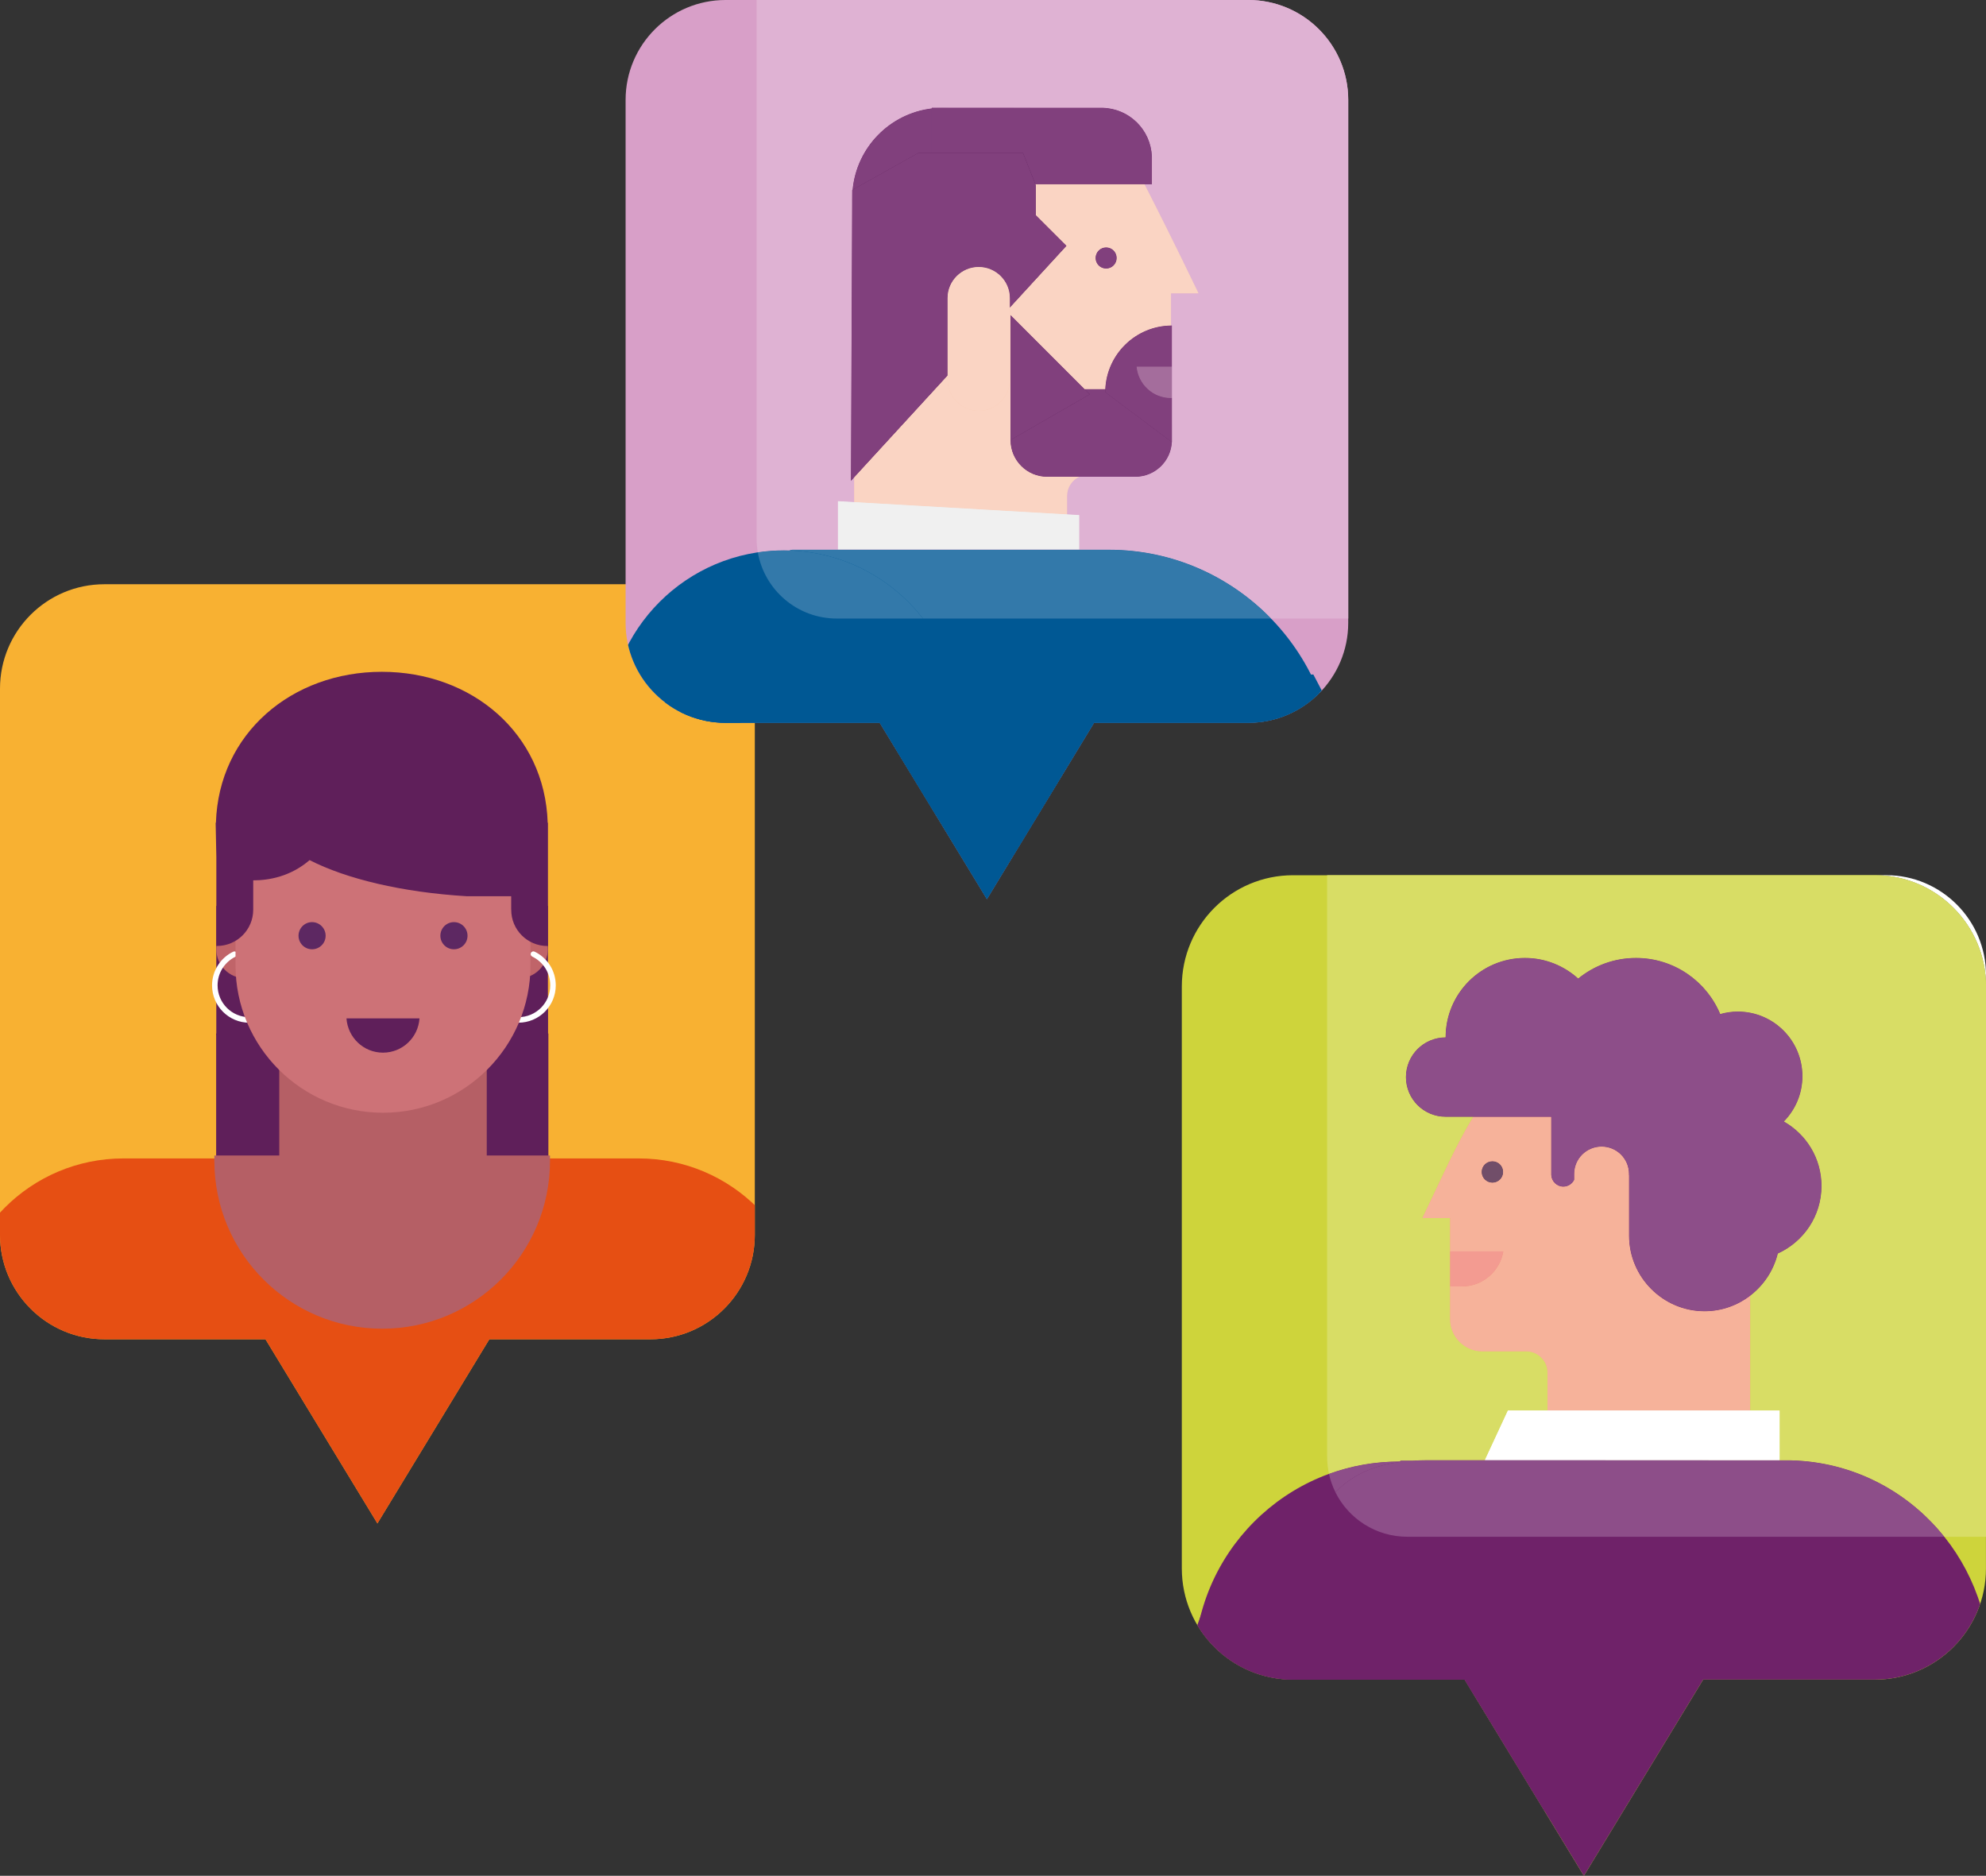 <?xml version="1.0" encoding="UTF-8"?><svg id="Layer_2" xmlns="http://www.w3.org/2000/svg" xmlns:xlink="http://www.w3.org/1999/xlink" viewBox="0 0 430.82 406.82"><rect x="0" y="0" width="430.82" height="406.82" fill="#333333" stroke="none"/><defs><style>.cls-1{clip-path:url(#clippath);}.cls-2{fill:none;}.cls-2,.cls-3,.cls-4,.cls-5,.cls-6,.cls-7,.cls-8,.cls-9,.cls-10,.cls-11,.cls-12,.cls-13,.cls-14,.cls-15,.cls-16,.cls-17,.cls-18,.cls-19,.cls-20,.cls-21,.cls-22,.cls-23,.cls-24,.cls-25,.cls-26,.cls-27,.cls-28,.cls-29,.cls-30,.cls-31,.cls-32,.cls-33{stroke-width:0px;}.cls-34{clip-path:url(#clippath-1);}.cls-35{clip-path:url(#clippath-3);}.cls-36{clip-path:url(#clippath-2);}.cls-3{fill:#f49f81;}.cls-4{fill:#f8b132;}.cls-5{fill:#fad4c3;}.cls-6{fill:#facab3;}.cls-7{fill:#5f1f5a;}.cls-8{fill:#5e205b;}.cls-9{fill:#4e2244;}.cls-10{fill:#3379aa;}.cls-11{fill:#5d2862;}.cls-12{fill:#a46d9c;}.cls-13{fill:#714e69;}.cls-14{fill:#81407d;}.cls-15{fill:#6f2269;}.cls-16{fill:#dfb2d3;}.cls-17{fill:#cd7277;}.cls-18{fill:#d89fc8;}.cls-19{fill:#d8dd65;}.cls-20{fill:#c06469;}.cls-21{fill:#ced43b;}.cls-22{fill:#b55f65;}.cls-23{fill:#8e4a83;}.cls-24{fill:#8d4e89;}.cls-25{fill:#ececec;}.cls-26{fill:#f08274;}.cls-27{fill:#f39b91;}.cls-28{fill:#fff;}.cls-29{fill:#e64f13;}.cls-30{fill:#e53621;}.cls-31{fill:#f0f0f0;}.cls-32{fill:#f6b29a;}.cls-33{fill:#005894;}</style><clipPath id="clippath"><path class="cls-2" d="M141.1,126.71H22.64c-12.51,0-22.64,10.14-22.64,22.64v118.47c0,12.5,10.14,22.64,22.64,22.64h34.95l24.28,39.94,24.28-39.94h34.95c12.51,0,22.64-10.14,22.64-22.64v-118.47c0-12.5-10.13-22.64-22.64-22.64"/></clipPath><clipPath id="clippath-1"><path class="cls-2" d="M406.7,189.82h-126.21c-13.32,0-24.12,10.8-24.12,24.12v126.22c0,13.32,10.8,24.12,24.12,24.12h37.23l25.87,42.55,25.87-42.55h37.23c13.32,0,24.12-10.8,24.12-24.12v-126.22c0-13.31-10.8-24.12-24.12-24.12"/></clipPath><clipPath id="clippath-2"><path class="cls-2" d="M270.79,0h-113.4C145.42,0,135.71,9.71,135.71,21.67v113.41c0,11.97,9.71,21.68,21.68,21.68h33.45l23.25,38.24,23.24-38.24h33.46c11.97,0,21.68-9.71,21.68-21.68V21.67C292.47,9.71,282.77,0,270.79,0"/></clipPath><clipPath id="clippath-3"><path class="cls-2" d="M292.47,134.15h-16.74c-8.92-9.19-21.39-14.92-35.14-14.92h-68.67c-.18,0-.41.05-.69.16-.39-.01-.78-.02-1.17-.02-1.93,0-3.82.14-5.67.42-.17-.98-.26-2-.26-3.03V0h106.66c11.97,0,21.68,9.71,21.68,21.67v112.47M181.77,108.69v10.46h52.33v-7.44l-2.62-.15v-4.01c0-1.84,1.1-3.43,2.67-4.16h12.13c4.24,0,7.7-3.33,7.91-7.52h.02s0-9.56,0-9.56v-15.7c-.06,0-.13,0-.19,0v-6.99h5.97c-5.37-11.13-9.21-18.73-11.73-23.67h1.62v-6.04h-.01c-.22-5.76-4.88-10.38-10.67-10.52h0s-34.73-.01-34.73-.01h-2.34v.14c-9.13,1.09-16.33,8.45-17.18,17.65l-.08.05-.27,63.07.7-.77v5.39l-3.53-.2"/></clipPath></defs><g id="Layer_1-2"><path class="cls-21" d="M406.7,189.82h-126.21c-13.32,0-24.12,10.8-24.12,24.12v126.22c0,13.32,10.8,24.12,24.12,24.12h37.23l25.87,42.55,25.87-42.55h37.23c13.32,0,24.12-10.8,24.12-24.12v-126.22c0-13.31-10.8-24.12-24.12-24.12"/><path class="cls-4" d="M141.1,126.71H22.64c-12.51,0-22.64,10.14-22.64,22.64v118.47c0,12.5,10.14,22.64,22.64,22.64h34.95l24.28,39.94,24.28-39.94h34.95c12.51,0,22.64-10.14,22.64-22.64v-118.47c0-12.5-10.13-22.64-22.64-22.64h0Z"/><g class="cls-1"><path class="cls-29" d="M138.54,251.24h-30.1v.82c0,14.23-11.55,25.78-25.78,25.78s-25.78-11.54-25.78-25.78v-.82h-30.11c-20.08,0-36.36,16.28-36.36,36.36v112.86h184.5v-112.86c0-20.08-16.27-36.36-36.36-36.36h0Z"/><polygon class="cls-7" points="46.92 196.48 54.92 196.48 54.92 224.51 46.92 224.51 46.92 196.48 46.92 196.48"/><polygon class="cls-7" points="118.96 254.63 46.89 254.63 46.89 224.14 118.96 224.14 118.96 254.63 118.96 254.63"/><path class="cls-7" d="M118.74,216.76l.12.02v15.7h-.12c-4.35.01-7.87-3.51-7.87-7.85s3.52-7.87,7.87-7.87h0Z"/><polygon class="cls-7" points="118.86 196.48 110.88 196.48 110.88 224.51 118.86 224.51 118.86 196.48 118.86 196.48"/><polygon class="cls-22" points="60.58 227.26 105.59 227.26 105.59 250.87 60.58 250.87 60.58 227.26 60.58 227.26"/><path class="cls-20" d="M46.93,205.89c0,3.47,2.81,6.28,6.28,6.28s6.28-2.81,6.28-6.28-2.8-6.28-6.28-6.28-6.28,2.82-6.28,6.28"/><path class="cls-20" d="M106.27,205.89c0,3.47,2.81,6.28,6.28,6.28s6.28-2.81,6.28-6.28-2.8-6.28-6.28-6.28-6.28,2.82-6.28,6.28"/><path class="cls-28" d="M105.74,218.23c1.46,2.16,3.92,3.57,6.72,3.57,2.24,0,4.27-.91,5.73-2.37,1.46-1.46,2.37-3.49,2.37-5.73,0-3.22-1.87-6.01-4.6-7.31-.3-.14-.65-.01-.79.28-.14.3-.01.65.28.79,2.33,1.11,3.92,3.48,3.92,6.23,0,3.82-3.09,6.91-6.91,6.91-2.39,0-4.48-1.2-5.73-3.05-.18-.27-.56-.34-.83-.16-.27.18-.34.56-.16.83h0Z"/><path class="cls-28" d="M59.84,217.56c-1.24,1.84-3.34,3.05-5.73,3.05-1.91,0-3.64-.77-4.89-2.02-1.25-1.25-2.02-2.98-2.02-4.89,0-2.75,1.6-5.12,3.92-6.23.3-.14.42-.5.28-.79-.14-.3-.5-.42-.8-.28-2.72,1.3-4.6,4.09-4.6,7.31,0,4.48,3.63,8.1,8.1,8.1,2.8,0,5.26-1.42,6.72-3.57.18-.27.11-.64-.16-.83-.27-.18-.64-.11-.83.16h0Z"/><path class="cls-17" d="M115.08,177.33v32.01c0,17.67-14.33,31.99-31.99,31.99s-32-14.32-32-31.99v-32.01h63.99Z"/><path class="cls-7" d="M75.16,220.87c.29,4.14,3.7,7.43,7.92,7.43s7.65-3.29,7.92-7.43h-15.84Z"/><path class="cls-11" d="M70.64,202.94c0,1.63-1.32,2.94-2.95,2.94s-2.93-1.32-2.93-2.94,1.31-2.95,2.93-2.95,2.95,1.32,2.95,2.95"/><path class="cls-11" d="M101.42,202.94c0,1.63-1.32,2.94-2.95,2.94s-2.94-1.32-2.94-2.94,1.31-2.95,2.94-2.95,2.95,1.32,2.95,2.95"/><polygon class="cls-30" points="142.54 399.55 134.33 309.3 133.84 399.55 142.54 399.55 142.54 399.55"/><polygon class="cls-30" points="24.4 399.55 30.84 309.3 33.11 399.55 24.4 399.55 24.4 399.55"/><path class="cls-22" d="M82.9,288.17c20.11,0,36.41-16.3,36.41-36.41v-1.16H46.5v1.16c0,20.11,16.3,36.41,36.41,36.41h0Z"/><path class="cls-7" d="M118.81,178.44c-.61-19.38-16.46-32.74-35.98-32.74s-35.39,13.36-35.99,32.74h-.06l.15,7.41v19.31h.13c4.34,0,7.87-3.51,7.87-7.86v-.13s0,0,0,0v-6.24c3.41,0,8.09-.82,12.23-4.39,7.97,4.08,20.05,6.98,34.04,7.83h9.69v2.81h.01v.13c-.01,4.34,3.5,7.86,7.85,7.86h.12v-26.72h-.06Z"/></g><g class="cls-34"><path class="cls-3" d="M356.99,227.25h-15.62l4,.02c-21.44.19-26.06,14.58-36.82,36.89h6.01v21.94c0,3.82,3.15,6.98,6.98,6.98h9.55c2.54,0,4.61,2.07,4.61,4.59v13.6h43.98v-59.4l-22.68-24.63"/><path class="cls-9" d="M321.43,254.18c0,1.27,1.03,2.31,2.32,2.31s2.31-1.03,2.31-2.31-1.04-2.3-2.31-2.3-2.32,1.03-2.32,2.3"/><polyline class="cls-28" points="386.05 316.69 322.1 316.69 327.1 305.92 386.05 305.92 386.05 316.69"/><path class="cls-15" d="M259.07,361.43c0-24.55,19.91-44.46,44.47-44.46s44.46,19.9,44.46,44.46-19.91,44.46-44.46,44.46-44.47-19.9-44.47-44.46"/><path class="cls-15" d="M179.24,477.13l-4.31-5.57,45.05-9.93,40.76-111.95,44.69-15.49c19.16,19.16,19.16,50.52,0,69.68l-49.44,81.62c-13.54,17.06-52.46,21.07-69.68,0l-7.08-8.36h0Z"/><path class="cls-15" d="M431.62,361.43c0-24.2-19.06-44.14-43.13-44.71l-58.8-.03h-20.05c-1.14,0-2.21.04-3.25.11h-2.52c-.11,0-.16.11-.2.28-23.45,3.21-21.46,26.35-27.59,56.62l3.18,142.04h122.83l28.12-143.16c.92-3.56,1.41-7.3,1.41-11.15"/><path class="cls-15" d="M386.96,243.24c2.49-2.53,4.03-6,4.03-9.82,0-7.73-6.26-14.02-14.01-14.02-1.33,0-2.61.2-3.82.54-2.99-7.15-10.05-12.17-18.27-12.17-4.76,0-9.13,1.68-12.54,4.47-3.06-2.77-7.1-4.47-11.55-4.47-9.51,0-17.21,7.71-17.21,17.21v.02c-4.76,0-8.61,3.85-8.61,8.61s3.85,8.6,8.61,8.6h22.92v12.63h0c.07,1.39,1.21,2.51,2.63,2.51,1.03,0,1.92-.61,2.34-1.47v-1.28c0-3.28,2.66-5.93,5.95-5.93s5.94,2.65,5.94,5.93v.25h.02v13.15c0,9.01,7.37,16.38,16.37,16.38,7.67,0,14.12-5.35,15.88-12.5,5.59-2.53,9.48-8.12,9.48-14.65,0-6-3.29-11.22-8.17-13.98"/><path class="cls-26" d="M314.59,271.4v7.6h2.55c4.52,0,8.24-3.29,8.97-7.6h-11.52"/></g><path class="cls-28" d="M430.82,333.29h0v-119.36c0-13.31-10.8-24.12-24.12-24.12h2.44c11.97,0,21.68,9.71,21.68,21.67v121.8"/><path class="cls-19" d="M430.82,333.29h-9.04c-7.87-9.84-19.79-16.26-33.29-16.57l-58.8-.03h-20.05c-1.14,0-2.21.04-3.25.11h-2.52c-.09,0-.14.07-.17.17h-.15c-5.36,0-10.49.95-15.25,2.68-.27-1.21-.41-2.47-.41-3.76v-126.08h118.82c13.32,0,24.12,10.8,24.12,24.12v119.36M327.1,305.92l-5,10.76h63.95v-10.76h-6.37v-24.93c2.92-2.24,5.07-5.45,5.97-9.13,5.59-2.53,9.48-8.12,9.48-14.65,0-6-3.29-11.22-8.17-13.98,2.49-2.53,4.03-6,4.03-9.82,0-7.73-6.26-14.02-14.01-14.02-1.33,0-2.61.2-3.82.54-2.99-7.15-10.05-12.17-18.27-12.17-4.76,0-9.13,1.68-12.54,4.47-3.06-2.77-7.1-4.47-11.55-4.47-9.51,0-17.21,7.71-17.21,17.21v.02c-4.76,0-8.61,3.85-8.61,8.61s3.85,8.6,8.61,8.6h6.01c-3.65,5.89-6.89,13.33-11.04,21.94h6.01v21.94c0,3.82,3.15,6.98,6.98,6.98h9.55c2.54,0,4.61,2.07,4.61,4.59v8.24h-8.6"/><path class="cls-32" d="M379.68,305.92h-43.98v-8.24c0-2.53-2.07-4.59-4.61-4.59h-9.55c-3.83,0-6.98-3.16-6.98-6.98v-21.94h-6.01c4.16-8.62,7.4-16.05,11.04-21.94h16.91v12.63h0c.07,1.39,1.21,2.51,2.63,2.51,1.03,0,1.92-.61,2.34-1.47v-1.28c0-3.28,2.66-5.93,5.95-5.93s5.94,2.65,5.94,5.93v.25h.02v13.15c0,9.01,7.37,16.38,16.37,16.38,3.72,0,7.16-1.26,9.91-3.38v24.93M314.59,271.4v7.6h2.55c4.52,0,8.24-3.29,8.97-7.6h-11.52M323.75,251.87c-1.29,0-2.32,1.03-2.32,2.3s1.03,2.31,2.32,2.31,2.31-1.03,2.31-2.31-1.04-2.3-2.31-2.3"/><path class="cls-13" d="M323.75,256.48c-1.29,0-2.32-1.03-2.32-2.31s1.03-2.3,2.32-2.3,2.31,1.03,2.31,2.3-1.04,2.31-2.31,2.31"/><polyline class="cls-28" points="386.05 316.69 322.1 316.69 327.1 305.92 335.7 305.92 379.68 305.92 386.05 305.92 386.05 316.69"/><path class="cls-24" d="M289.7,323.65c-.62-1.25-1.1-2.59-1.41-3.99,4.76-1.74,9.89-2.68,15.25-2.68h.15s-.02.07-.03.1c-6.25.86-10.7,3.13-13.97,6.58"/><path class="cls-24" d="M421.78,333.29h-116.51c-6.82,0-12.73-3.93-15.58-9.64,3.27-3.45,7.72-5.72,13.97-6.58,0-.04.02-.07.03-.1.03-.11.08-.17.17-.17h2.52c1.05-.07,2.12-.11,3.25-.11h20.05l58.8.03c13.5.32,25.43,6.73,33.29,16.57"/><path class="cls-24" d="M369.77,284.37c-8.99,0-16.37-7.36-16.37-16.38v-13.15h-.02v-.25c0-3.28-2.66-5.93-5.94-5.93s-5.95,2.65-5.95,5.93v1.28c-.43.87-1.32,1.47-2.34,1.47-1.42,0-2.56-1.12-2.63-2.51h0v-12.63h-22.92c-4.76,0-8.61-3.86-8.61-8.6s3.85-8.61,8.61-8.61v-.02c0-9.51,7.7-17.21,17.21-17.21,4.45,0,8.49,1.71,11.55,4.47,3.41-2.79,7.78-4.47,12.54-4.47,8.23,0,15.28,5.02,18.27,12.17,1.22-.35,2.5-.54,3.82-.54,7.75,0,14.01,6.28,14.01,14.02,0,3.82-1.54,7.29-4.03,9.82,4.88,2.76,8.17,7.98,8.17,13.98,0,6.52-3.89,12.12-9.48,14.65-.9,3.68-3.05,6.89-5.97,9.13-2.75,2.11-6.19,3.38-9.91,3.38"/><path class="cls-27" d="M317.14,279h-2.55v-7.6h11.52c-.73,4.32-4.45,7.6-8.97,7.6"/><path class="cls-18" d="M270.79,0h-113.4C145.42,0,135.71,9.71,135.71,21.67v113.41c0,11.97,9.71,21.68,21.68,21.68h33.45l23.25,38.24,23.24-38.24h33.46c11.97,0,21.68-9.71,21.68-21.68V21.67C292.47,9.71,282.77,0,270.79,0"/><g class="cls-36"><path class="cls-6" d="M209.93,38.74l11.05-4.65,4.54-.83,18.95-.98c.17,1,4.82,9.16,15.51,31.33h-5.97v32.41c0,3.82-3.13,6.95-6.95,6.95h-11.01c-2.52,0-4.58,2.06-4.58,4.58v10.66h-46.18V51.42l24.63-12.68"/><path class="cls-8" d="M242.23,55.95c0,1.26-1.02,2.28-2.28,2.28s-2.28-1.02-2.28-2.28,1.01-2.29,2.28-2.29,2.28,1.02,2.28,2.29"/><path class="cls-8" d="M184.87,42.99c0-10.83,8.77-19.6,19.6-19.6s19.6,8.78,19.6,19.6-8.78,19.6-19.6,19.6-19.6-8.78-19.6-19.6"/><path class="cls-8" d="M249.87,33.91c-.22-5.76-4.88-10.38-10.67-10.52h0s-37.07-.01-37.07-.01v16.57h47.75v-6.04h-.01"/><path class="cls-8" d="M254.21,92.34c0-4.37-3.55-7.92-7.92-7.92h-19.15c-4.37,0-7.92,3.54-7.92,7.92v3.14c0,4.37,3.55,7.92,7.92,7.92h19.15c4.37,0,7.92-3.55,7.92-7.92v-3.14"/><polyline class="cls-8" points="219.22 68.35 219.22 95.43 236.39 85.53 219.22 68.35"/><path class="cls-8" d="M254.22,70.61c-7.98,0-14.46,6.48-14.46,14.46l14.46,10.82v-25.28"/><polyline class="cls-8" points="184.6 104.28 231.34 53.32 224.69 46.67 224.69 40.15 221.92 33.16 199.24 33.16 184.87 41.21 184.6 104.28"/><path class="cls-6" d="M212.31,89.1c-3.72,0-6.75-3.02-6.75-6.74v-17.71c0-3.73,3.03-6.74,6.75-6.74s6.75,3.02,6.75,6.74v17.71c0,3.72-3.03,6.74-6.75,6.74"/><path class="cls-33" d="M289.62,326.77h-87.15v-99.57h87.15v99.57M190.29,119.23h50.3c26.97,0,49.02,22.06,49.02,49.02v109.51c0,26.96-22.06,49.02-49.02,49.02h-50.3c-26.96,0-49.02-22.06-49.02-49.02v-109.51c0-26.95,27.04-49.02,30.65-49.02h18.37"/><polyline class="cls-25" points="234.11 111.71 181.77 108.69 181.77 119.15 234.11 119.15 234.11 111.71"/><polygon class="cls-33" points="289.59 334.02 153.8 334.02 131.92 314.37 131.92 151.64 289.59 179.39 289.59 334.02 289.59 334.02"/><path class="cls-33" d="M208.2,157.51c0-21.06-17.08-38.14-38.14-38.14s-38.15,17.08-38.15,38.14,17.08,38.15,38.15,38.15,38.14-17.08,38.14-38.15"/><path class="cls-33" d="M422.38,178.61l-16.12-23.09-85.08,59.7-36.28-68.94-55.49,2.13c-14.63,14.62-14.63,38.57,0,53.21l59.06,59.06c14.63,14.64,38.58,14.64,53.22,0l80.7-82.08h0Z"/><path class="cls-23" d="M254.22,79.51h-7.66c.35,3.82,3.53,6.82,7.44,6.82l.23-.02v-6.8"/></g><g class="cls-35"><rect class="cls-16" x="164.13" y="0" width="128.34" height="134.15"/></g><path class="cls-5" d="M231.49,111.56l-46.18-2.67v-5.39l20.26-22.08v.94c0,3.72,3.03,6.74,6.75,6.74s6.75-3.02,6.75-6.74v-15.65l12.29-13.39-6.66-6.65v-6.52l-.08-.2h23.65c2.52,4.93,6.36,12.53,11.73,23.67h-5.97v6.99c-7.68.1-13.91,6.19-14.25,13.81h-4.49l-16.07-16.07v23.98h0v3.14c0,4.37,3.55,7.92,7.92,7.92h7.02c-1.58.73-2.67,2.32-2.67,4.16v4.01M239.95,53.67c-1.26,0-2.28,1.02-2.28,2.29s1.01,2.28,2.28,2.28,2.28-1.02,2.28-2.28-1.02-2.29-2.28-2.29"/><path class="cls-14" d="M239.95,58.24c-1.26,0-2.28-1.02-2.28-2.28s1.01-2.29,2.28-2.29,2.28,1.02,2.28,2.29-1.02,2.28-2.28,2.28"/><path class="cls-14" d="M184.96,41.17c.85-9.2,8.05-16.56,17.18-17.65v9.64h-2.89l-14.28,8"/><path class="cls-14" d="M249.88,39.95h-25.27l-2.69-6.79h-19.79v-9.78h37.07c5.78.16,10.45,4.77,10.67,10.53h.01v6.04"/><path class="cls-14" d="M246.29,103.39h-19.15c-4.37,0-7.92-3.55-7.92-7.92v-3.14h0v3.09l17.18-9.9-1.11-1.11h4.49c0,.21-.01.43-.01.65l14.44,10.81c-.21,4.19-3.67,7.52-7.91,7.52"/><polyline class="cls-14" points="219.22 95.43 219.22 92.34 219.22 68.35 235.29 84.42 236.39 85.53 219.22 95.43"/><path class="cls-14" d="M254.22,95.89h-.02s-14.44-10.82-14.44-10.82c0-.22,0-.43.01-.65.34-7.62,6.57-13.71,14.25-13.81.06,0,.13,0,.19,0v8.9h-7.66c.35,3.82,3.53,6.82,7.44,6.82l.23-.02v9.58"/><path class="cls-14" d="M184.6,104.28l.27-63.07.08-.05,14.28-8h22.68l2.69,6.79.08.2v6.52l6.66,6.65-12.29,13.39v-2.06c0-3.73-3.03-6.74-6.75-6.74s-6.75,3.02-6.75,6.74v16.78l-20.26,22.08-.7.77"/><path class="cls-5" d="M212.31,89.1c-3.72,0-6.75-3.02-6.75-6.74v-17.71c0-3.73,3.03-6.74,6.75-6.74s6.75,3.02,6.75,6.74v17.71c0,3.72-3.03,6.74-6.75,6.74"/><path class="cls-10" d="M275.73,134.15h-75.52c-6.76-8.71-17.2-14.41-28.98-14.76.28-.1.51-.16.69-.16h68.67c13.74,0,26.21,5.73,35.14,14.92"/><polyline class="cls-31" points="234.11 119.15 181.77 119.15 181.77 108.69 185.3 108.9 231.49 111.56 234.11 111.71 234.11 119.15"/><path class="cls-10" d="M200.21,134.15h-18.69c-8.57,0-15.7-6.2-17.13-14.36,1.85-.27,3.74-.42,5.67-.42.39,0,.78,0,1.17.02,11.79.35,22.23,6.06,28.98,14.76"/><path class="cls-12" d="M253.99,86.33c-3.91,0-7.09-3-7.44-6.82h7.66v6.8l-.23.02"/></g></svg>